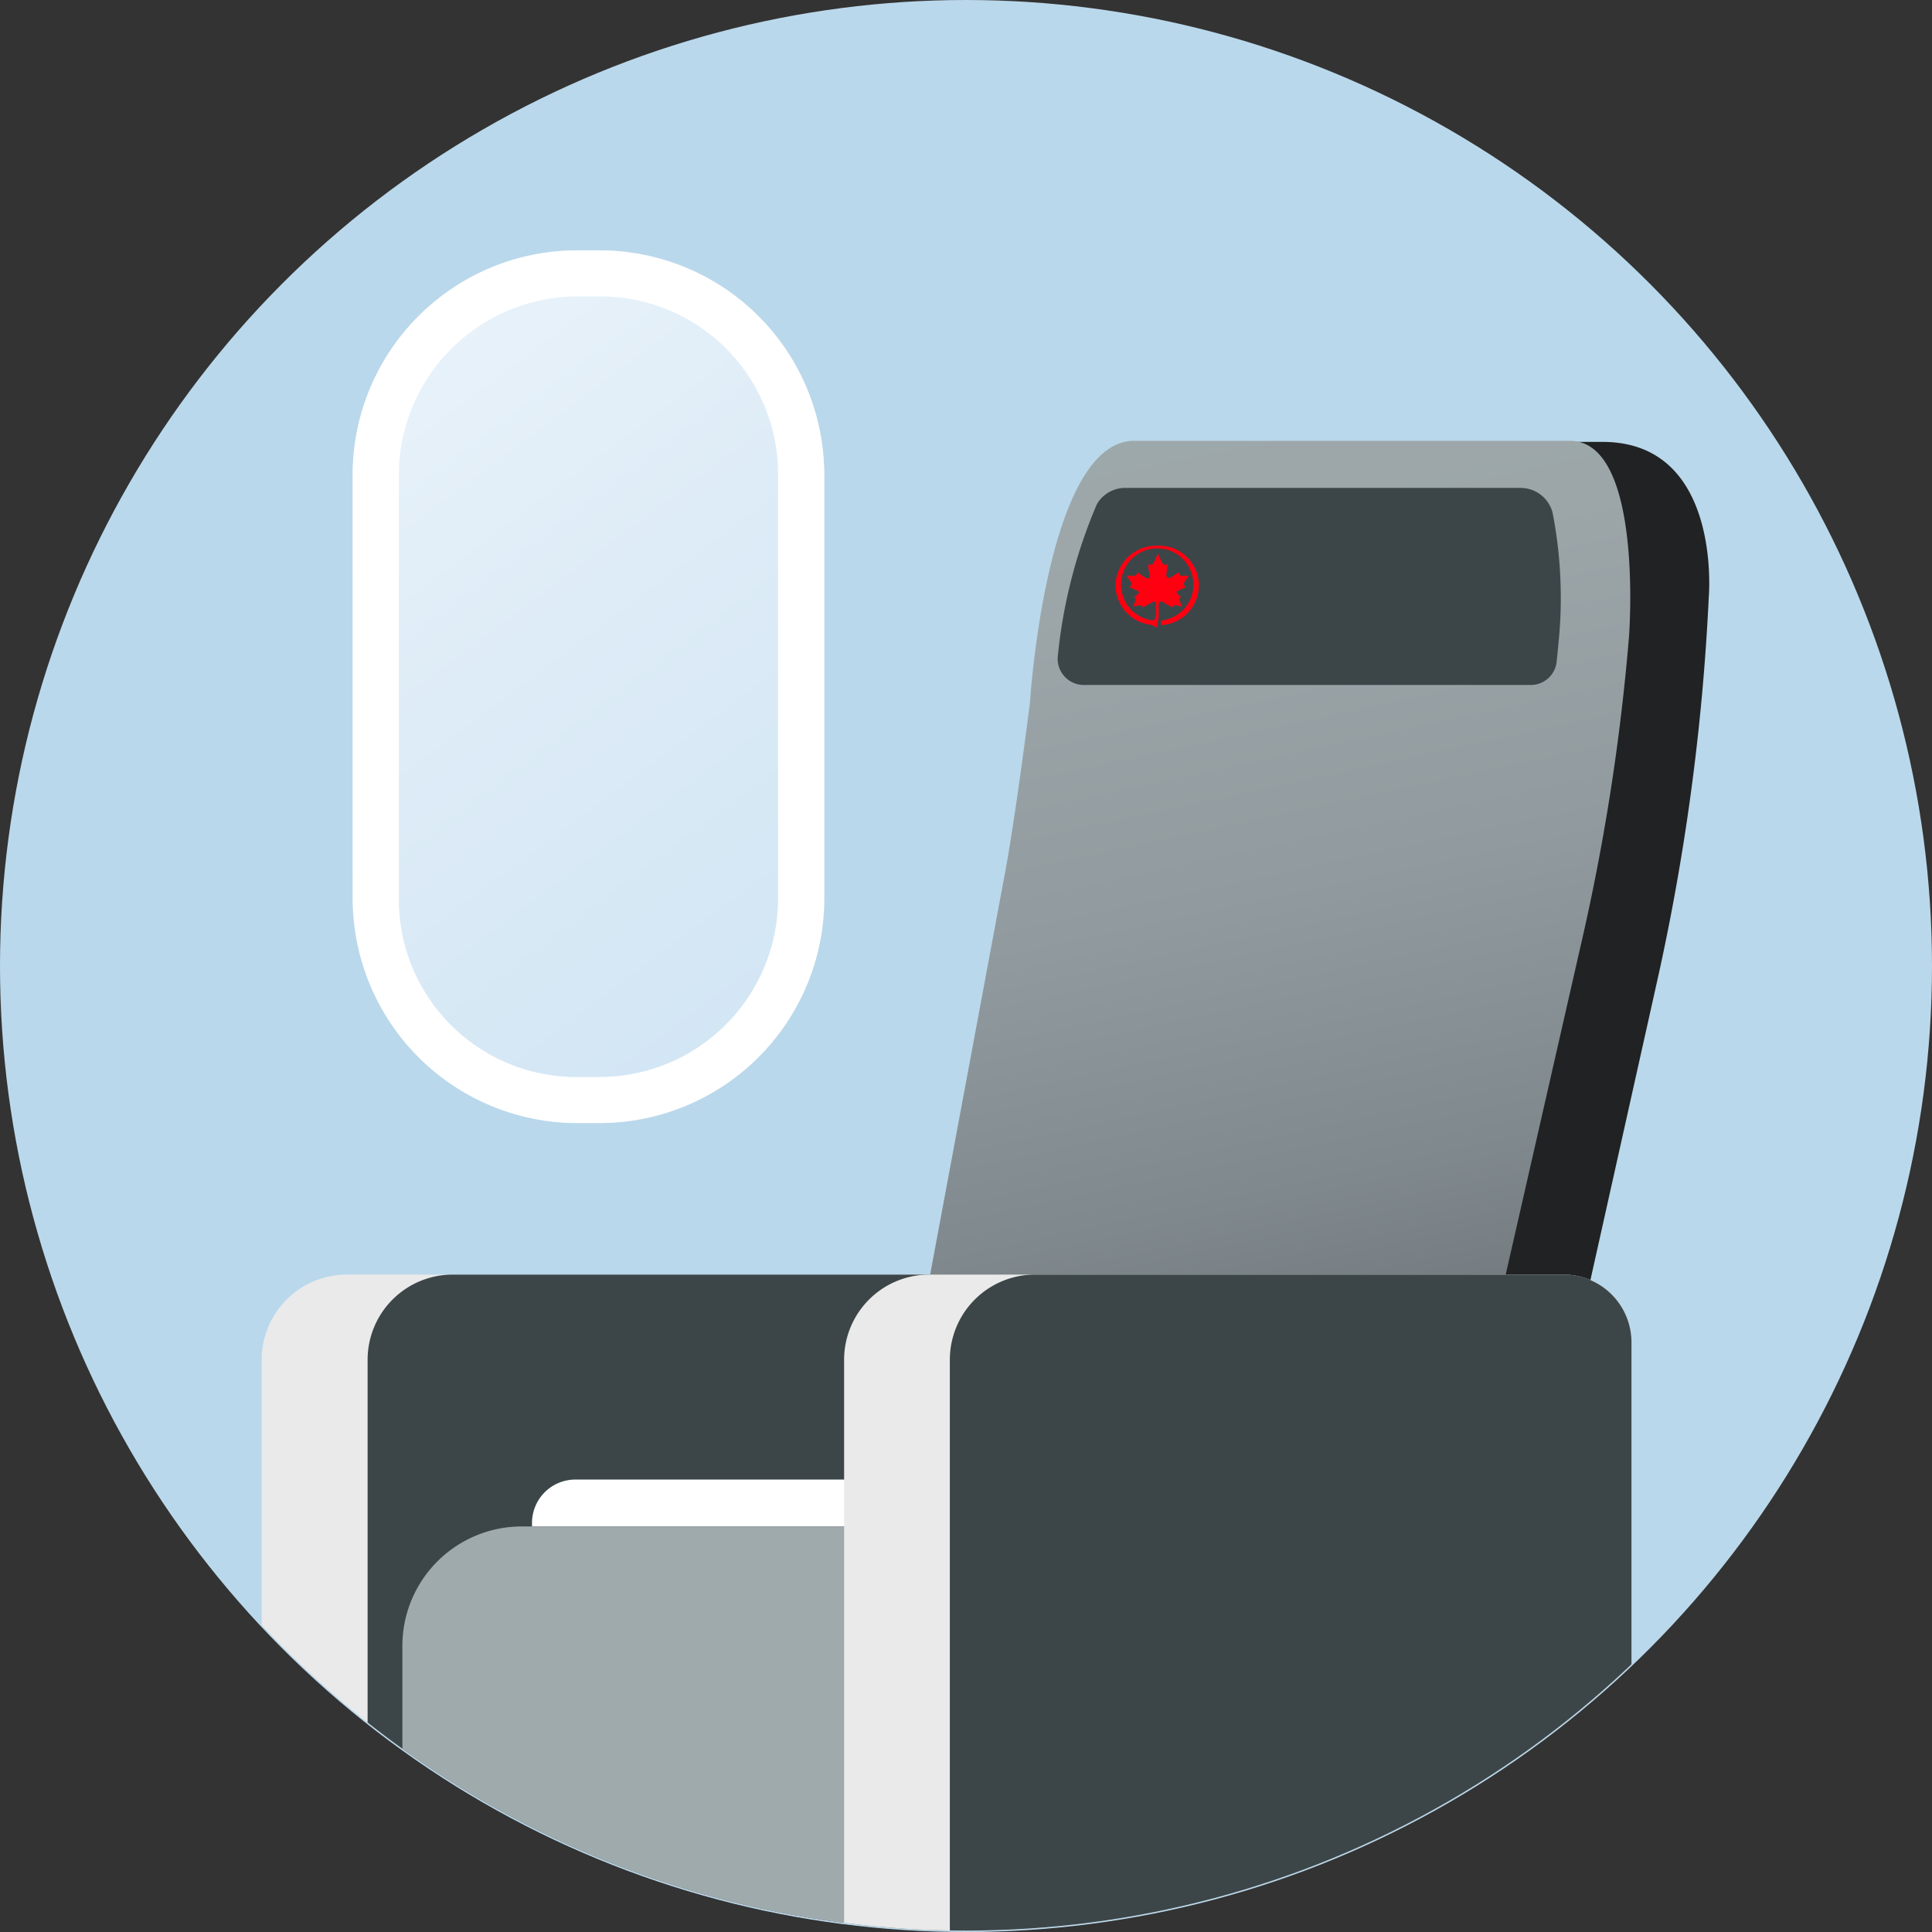 <svg id="Layer_1" data-name="Layer 1" xmlns="http://www.w3.org/2000/svg" xmlns:xlink="http://www.w3.org/1999/xlink" viewBox="0 0 110 110"><rect x="0" y="0" width="110" height="110" fill="#333333" stroke="none"/><defs><style>.cls-1{fill:none;}.cls-2{fill:#bad8eb;}.cls-3{clip-path:url(#clip-path);}.cls-4{fill:#eaeaea;}.cls-5{fill:#3c4649;}.cls-6{fill:#fff;}.cls-7{fill:#202223;}.cls-8{fill:url(#linear-gradient);}.cls-9{fill:#f01;}.cls-10{fill:#9faaad;}.cls-11{fill:url(#linear-gradient-2);}</style><clipPath id="clip-path"><circle class="cls-1" cx="55" cy="55" r="54.92"/></clipPath><linearGradient id="linear-gradient" x1="62.13" y1="15.25" x2="80.11" y2="98.86" gradientUnits="userSpaceOnUse"><stop offset="0" stop-color="#9faaad"/><stop offset="0.22" stop-color="#9ca6a9"/><stop offset="0.43" stop-color="#919b9f"/><stop offset="0.63" stop-color="#7f888c"/><stop offset="0.82" stop-color="#676e73"/><stop offset="1" stop-color="#4a4f55"/></linearGradient><linearGradient id="linear-gradient-2" x1="-747.84" y1="-0.94" x2="-797.53" y2="65.64" gradientTransform="matrix(-1, 0, 0, 1, -749.33, -6.74)" gradientUnits="userSpaceOnUse"><stop offset="0" stop-color="#fff"/><stop offset="0.65" stop-color="#deecf7"/><stop offset="1" stop-color="#d1e5f4"/></linearGradient></defs><circle class="cls-2" cx="55" cy="55" r="55"/><g class="cls-3"><path class="cls-4" d="M16.9,112.11H52.62l7.12-11.39V76.43a3.86,3.86,0,0,0-3.86-3.86H19.75a4.85,4.85,0,0,0-4.85,4.85v32.69A2,2,0,0,0,16.9,112.11Z"/><path class="cls-5" d="M22,112.11H52.62l7.12-11.39V76.43a3.86,3.86,0,0,0-3.86-3.86H25.77a4.85,4.85,0,0,0-4.84,4.85v33.66A1,1,0,0,0,22,112.11Z"/><path class="cls-6" d="M60.66,84.24H32.77a2.47,2.47,0,0,0-2.48,2.47v.2H60.66Z"/><path class="cls-7" d="M54.4,87h33l6.92-31A128,128,0,0,0,97.29,34s.78-8.84-6.05-8.84H69Z"/><path class="cls-8" d="M50.27,87H82.44l7.67-33.65a122.88,122.88,0,0,0,2.64-17.12s.85-11.13-3.36-11.13H64.57c-5,0-5.93,14.92-5.93,14.92s-.81,6.42-1.41,9.63Z"/><path class="cls-5" d="M64.1,27.78H86.56A1.88,1.88,0,0,1,88.4,29.2,25.45,25.45,0,0,1,88.79,36c-.05.55-.1,1.1-.16,1.66A1.48,1.48,0,0,1,87.16,39H61.71a1.49,1.49,0,0,1-1.48-1.67,29.26,29.26,0,0,1,2.22-8.62A1.86,1.86,0,0,1,64.1,27.78Z"/><path class="cls-9" d="M66,34.38c0-.14.07-.18.22-.09l.54.3c0-.09.08-.16.24-.12l.31.07-.13-.29c-.07-.16,0-.24.07-.26l-.16-.12c-.14-.1-.11-.2,0-.25l.43-.19a.21.21,0,0,1-.07-.31l.24-.34H67.3a.19.19,0,0,1-.19-.21l-.43.3c-.16.1-.29,0-.27-.18s.07-.58.07-.58a.2.2,0,0,1-.32-.09l-.23-.5-.23.5a.21.21,0,0,1-.32.09s0,.31.07.58-.11.28-.27.18l-.43-.3a.19.19,0,0,1-.19.21h-.42l.24.34a.22.22,0,0,1-.07.31l.42.19c.14.05.17.15,0,.25l-.17.12c.07,0,.14.1.07.26l-.12.29.31-.07c.16,0,.23,0,.24.12l.54-.3c.14-.09.22,0,.22.09v.37a1.22,1.22,0,0,1-.12.58,2.05,2.05,0,0,1-1.87-2,2.06,2.06,0,1,1,2.28,2v.26a2.26,2.26,0,0,0-.23-4.52,2.32,2.32,0,0,0-2.37,2.27,2.29,2.29,0,0,0,1.92,2.22.63.63,0,0,1,.4.19,2.59,2.59,0,0,0,.14-.93v-.43Z"/><path class="cls-10" d="M22.91,112.08H55.55V86.91H29.71a6.8,6.8,0,0,0-6.8,6.8Z"/><path class="cls-4" d="M49.43,112.11H85.77l7.12-11.39V76.43A3.86,3.86,0,0,0,89,72.57H52.9a4.85,4.85,0,0,0-4.84,4.85v33.32A1.37,1.37,0,0,0,49.43,112.11Z"/><path class="cls-5" d="M55.11,112.11H85.77l7.12-11.39V76.43A3.86,3.86,0,0,0,89,72.57H58.93a4.85,4.85,0,0,0-4.85,4.85v33.66A1,1,0,0,0,55.11,112.11Z"/><rect class="cls-11" x="20.08" y="14.25" width="26.85" height="49.69" rx="12.79"/><path class="cls-6" d="M34.43,16.88A10.12,10.12,0,0,1,44.3,27V51.15A10.17,10.17,0,0,1,34.14,61.32H32.58a10.11,10.11,0,0,1-9.87-10.16V27A10.18,10.18,0,0,1,32.87,16.88h1.56m.07-2.62H32.87A12.79,12.79,0,0,0,20.08,27V51.15A12.8,12.8,0,0,0,32.5,63.94h1.64A12.79,12.79,0,0,0,46.93,51.15V27A12.78,12.78,0,0,0,34.5,14.26Z"/></g></svg>